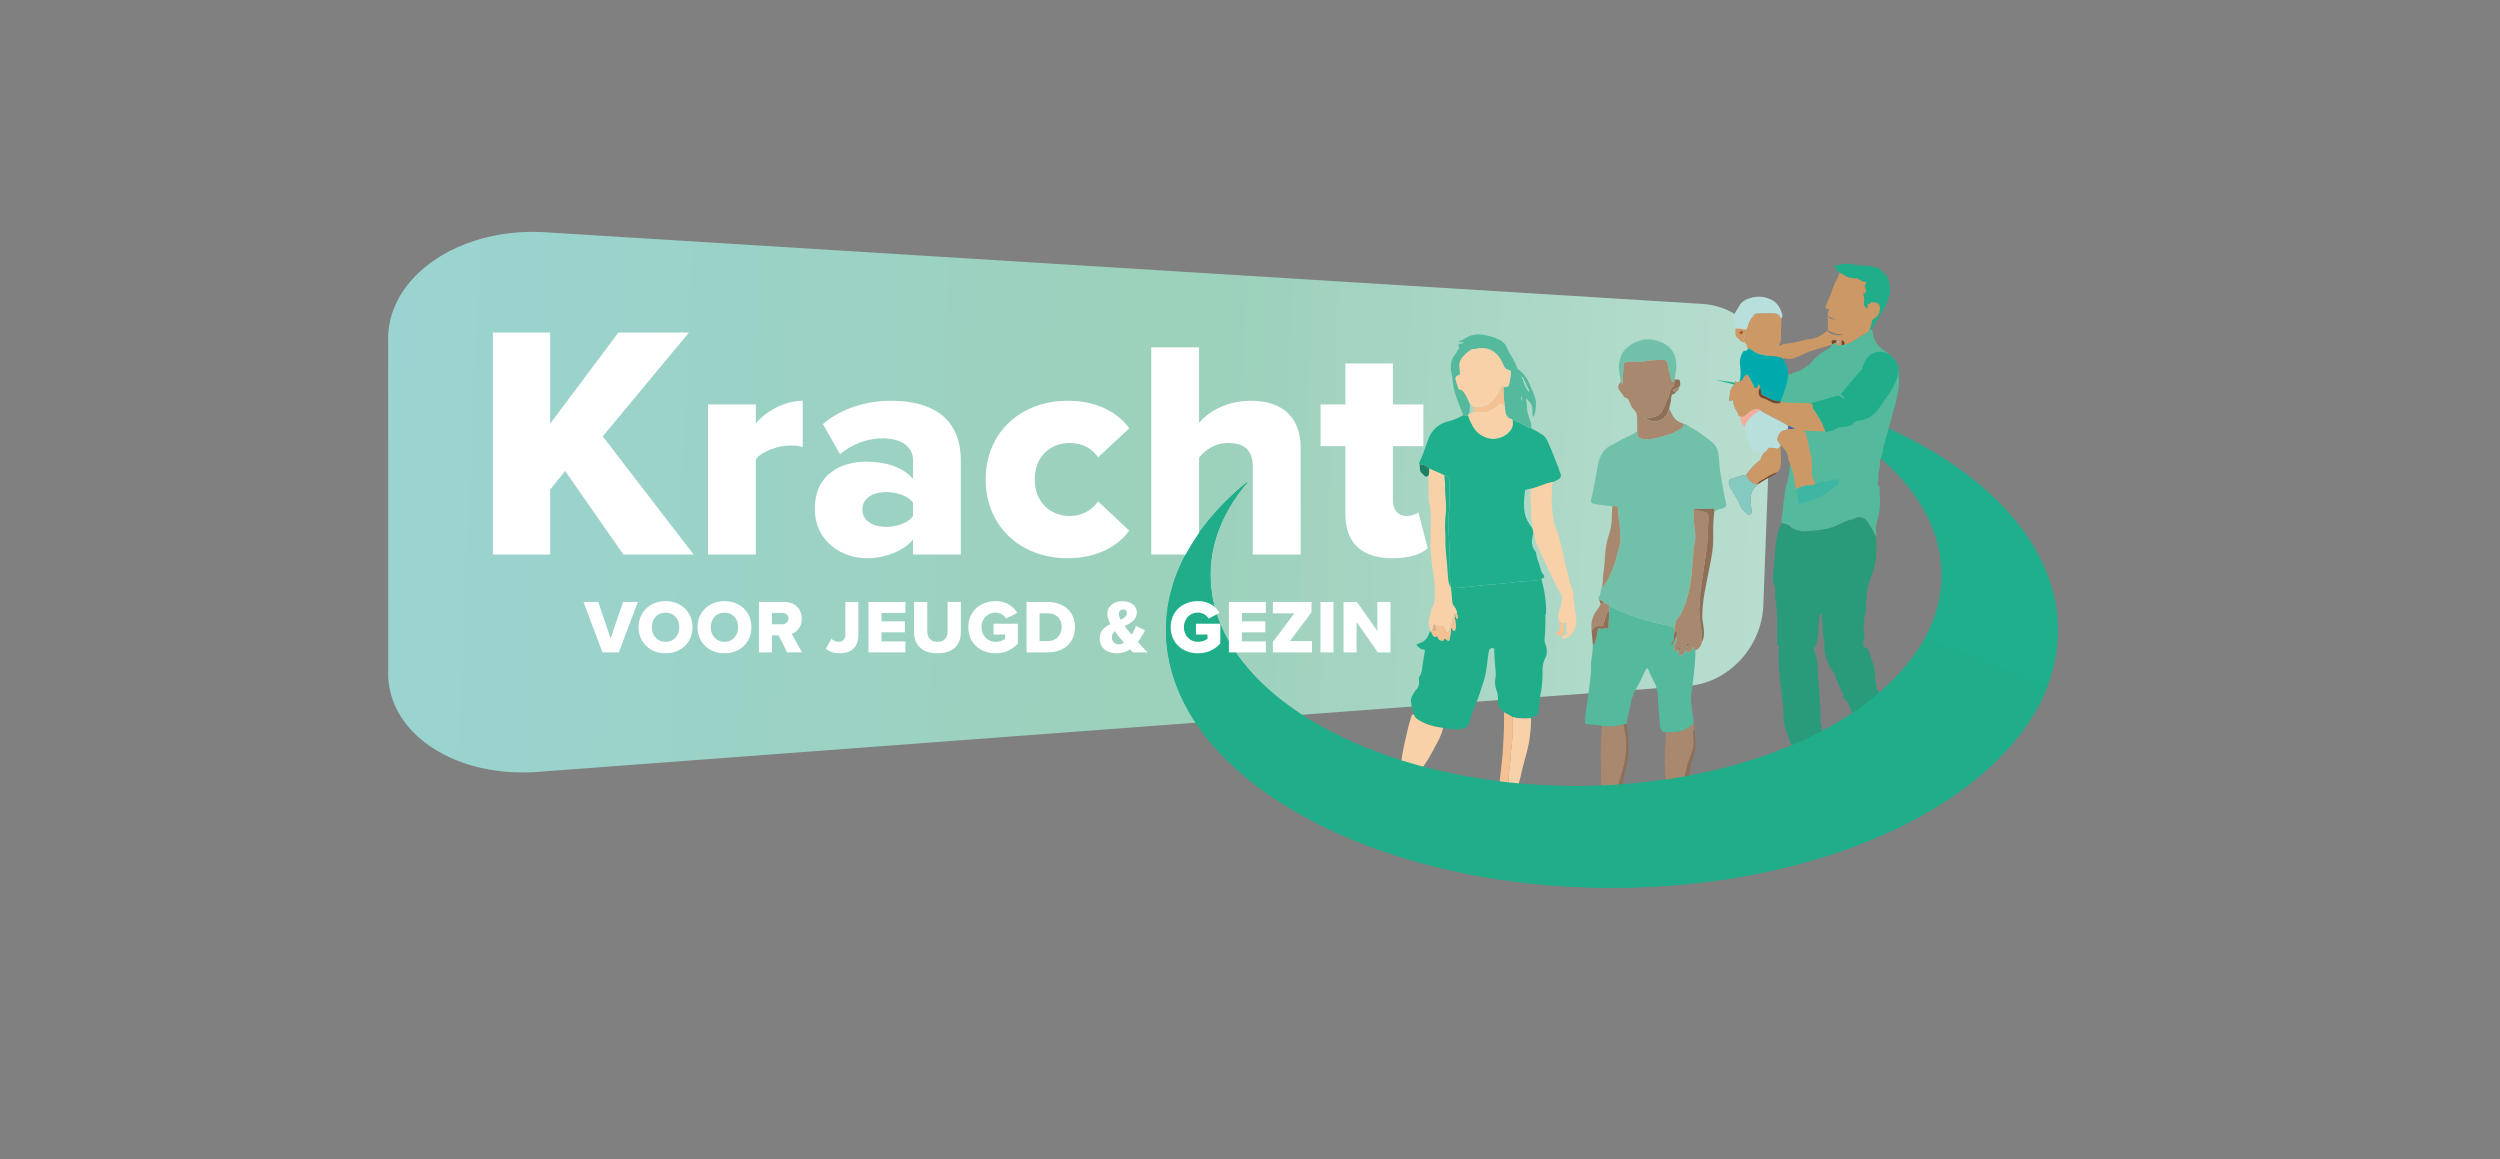 <?xml version="1.0" encoding="UTF-8"?> <svg xmlns="http://www.w3.org/2000/svg" viewBox="0 0 793.701 368.055"><rect x="0" y="0" width="793.701" height="368.055" fill="#808080" stroke="none"/><defs><linearGradient id="a" x1="0" x2="1" y1="0" y2="0" gradientTransform="scale(-329.697 329.697)rotate(2.141 -12.445 -33.903)" gradientUnits="userSpaceOnUse" spreadMethod="pad"><stop offset="0" style="stop-opacity:1;stop-color:#b8ddcf"></stop><stop offset=".4" style="stop-opacity:1;stop-color:#9cd1bc"></stop><stop offset=".464" style="stop-opacity:1;stop-color:#9cd1bc"></stop><stop offset=".998" style="stop-opacity:1;stop-color:#9ad3d1"></stop><stop offset="1" style="stop-opacity:1;stop-color:#9ad3d1"></stop></linearGradient><linearGradient id="c" x1="0" x2="1" y1="0" y2="0" gradientTransform="scale(-329.697 329.697)rotate(2.141 -13.465 -33.922)" gradientUnits="userSpaceOnUse" spreadMethod="pad"><stop offset="0" style="stop-opacity:1;stop-color:#86cac0"></stop><stop offset=".386" style="stop-opacity:1;stop-color:#73c4b6"></stop><stop offset=".466" style="stop-opacity:1;stop-color:#73c4b6"></stop><stop offset=".494" style="stop-opacity:1;stop-color:#73c4b6"></stop><stop offset=".998" style="stop-opacity:1;stop-color:#72c5c1"></stop><stop offset="1" style="stop-opacity:1;stop-color:#72c5c1"></stop></linearGradient><clipPath id="b"><path d="M0 276.041h595.276V0H0Z"></path></clipPath><clipPath id="d"><path d="M0 276.041h595.276V0H0Z"></path></clipPath></defs><path d="m92.442 196.071.015-79.535c-.524-13.989 13.806-24.399 32.018-24.399q1.775-.001 3.594.133l274.021 20.483c9.617.712 17.511 9.292 17.881 19.185l1.148 30.69c-.394-.224-.78-.46-1.167-.695-.562-.34-1.215-.575-1.466-1.272l-.046-.002c-.396-.536-.841-1.024-1.138-1.646-.412-.861-.415-1.734-.337-2.633.059-.688.163-1.373.234-2.062.031-.281-.053-.552-.31-.684a.7.7 0 0 0-.311-.078c-.217 0-.423.108-.594.265-.617.566-1.199 1.156-1.534 1.958-.544 1.302-1.302 2.489-2.057 3.676-.304.475-.477.992-.603 1.527-.153.643.133.964.762 1.148.934.271 1.834.654 2.808.78.182.023.363.058.543.088.865 1.248 1.821 2.416 3.072 3.302.343.242.568.508.539.942.194.534.519.966.988 1.29.252.175.504.638.682.892.021.03.09.047.191.054l.28 7.502c-.832.416-1.653.857-2.416 1.401-.026.139-.112.193-.251.217a3 3 0 0 1-.52.046c-.844 0-1.561-.372-2.198-.962-.417-.387-.813-.815-1.359-.815-.17 0-.355.041-.56.138a.74.74 0 0 0-.399.352c.02.213-.068.397-.163.577-.393.753-.865 1.481-.91 2.358-.017.333-.06.541-.247.541-.088 0-.21-.048-.376-.153l-.218-.078c-.129 0-.199.113-.167.342.158 1.141.039 2.364.973 3.274.461.229.394.663.367 1.192.223-.233.431-.366.626-.366.161 0 .314.09.463.287.66.03.794.64 1.095 1.039.268.355.455.538.632.538.179 0 .346-.188.577-.58.37-.627.673-1.296 1.028-1.932.139-.251.167-.701.482-.701l.014.001c.401.017.523.456.652.801l.104.06c.308-.184.169-.572.367-.802-.577-.628-.6-2.152.513-2.436.705-.179 1.356-.581 2.02-.908l.162 4.338c.37 9.892-6.887 18.38-16.455 18.972L129.886 220.79a48 48 0 0 1-2.992.092c-18.483 0-33.923-10.67-34.452-24.811" style="fill:url(#a);stroke:none" transform="matrix(1.333 0 0 -1.333 0 368.055)"></path><g clip-path="url(#b)" transform="matrix(1.333 0 0 -1.333 0 368.055)"><path d="M0 0c-4.556 26.752-38.24 47.792-81.134 53.68 28.78-6.865 50.225-22.439 53.485-41.579 4.707-27.639-30.284-52.247-78.155-54.964-47.87-2.717-90.493 17.485-95.199 45.123-1.649 9.681 1.574 18.99 8.515 27.117-14.217-11.611-21.544-26.117-18.946-41.379 5.742-33.709 57.727-58.349 116.113-55.035C-36.936-63.723 5.741-33.709 0 0" style="fill:#1faf8c;fill-opacity:1;fill-rule:nonzero;stroke:none" transform="translate(489.64 131.989)"></path><path d="M0 0c.028 1.547.043 2.079-.05 3.626.091 1.063-.013 2.122-.059 3.184-.087 2.018.063 4.03.194 6.043.04.621.019 1.246.159 1.857.799-.01 1.595-.061 2.396-.055.849.007 1.636.336 2.473.363.181-.052.348-.11.379-.34.146-1.065.365-2.126.433-3.196.186-2.958-.259-5.831-1.24-8.634-.435-1.242-.57-2.56-.733-3.865C2.629-1.017 1.323 0 0 0" style="fill:#a8886e;fill-opacity:1;fill-rule:nonzero;stroke:none" transform="translate(381.35 88.474)"></path><path d="m0 0 .18-1.5c-.23-.106-.214-.312-.22-.518-.016-.568.041-1.129.106-1.693.178-1.543-.362-2.953-.858-4.368-.229-.655-.529-1.299-.653-1.974-.228-1.234-.699-2.412-.763-3.687-.045-.886-.354-1.75-.368-2.65-1.323 0-2.667.598-3.99.598-.045 1.259-.045 1.923-.124 3.181-.062.98-.013 1.966-.189 2.938q.013.716.025 1.43c.033 2.025.457 4.038.187 6.072.31.014.619.045.929.04C-3.548-2.166-1.536-1.727 0 0" style="fill:#a8886e;fill-opacity:1;fill-rule:nonzero;stroke:none" transform="translate(403.319 103.847)"></path><path d="M0 0c-.273-.089-.248-.339-.281-.546q-.36-2.306-.712-4.612h-.883c.163 1.304.298 2.623.732 3.865C-.162 1.51.283 4.383.097 7.341c-.068 1.07-.287 2.131-.433 3.196-.031.23-.198.288-.379.34l.983.328c.026-.291.041-.583.08-.873.261-1.957.478-3.915.334-5.897C.573 2.936.415 1.45 0 0" style="fill:#906f58;fill-opacity:1;fill-rule:nonzero;stroke:none" transform="translate(387.178 92.615)"></path><path d="M0 0c.015.899.323 1.763.368 2.649.065 1.276.535 2.454.763 3.687.124.676.424 1.32.653 1.975.496 1.415 1.036 2.824.859 4.367-.066.565-.122 1.126-.107 1.694.006.205-.01.412.22.518.334-1.941.46-3.882.01-5.825a12 12 0 0 0-.581-1.826.86.86 0 0 1-.073-.424Q1.387 3.545.665.272C.646.186.662.091.662 0Z" style="fill:#906f58;fill-opacity:1;fill-rule:nonzero;stroke:none" transform="translate(400.743 87.457)"></path><path d="M0 0c.206.018.419.011.579-.125.802-.681 1.789-1.062 2.643-1.654 1.214-.842 2.444-1.667 3.564-2.637 1.001-.866 1.394-2.005 1.496-3.295.131-1.654.241-3.317.563-4.944.391-1.985.608-4.004 1.133-5.963.24-.895-.019-1.364-.942-1.537-.346-.065-.67-.183-1.006-.268-.46-.116-.757-.393-.85-.869 0 .257-.01.514.003.77.011.26-.089.348-.356.344-1.334-.022-2.668-.161-4.004-.004-.176.021-.381.04-.439-.212-.245-.472-.091-.961-.075-1.449.03-.988.119-1.97.208-2.955.087-.961.266-1.924.132-2.895-.097-.705-.246-1.405-.321-2.113-.22-2.054-.324-4.118-.536-6.175-.271-2.639-.814-5.203-1.806-7.661-.346-.86-.68-1.751-1.287-2.465-.434-.512-.725-1.045-.789-1.708-.023-.238-.076-.471-.236-.663-.653.182-1.299.385-1.957.541-2.13.508-4.286.906-6.362 1.639-2.442.863-4.924 1.621-7.136 3.024-.294.309-.717.387-1.069.592-.448.308-.864.668-1.375.878-.347.168-.154.441-.052.601.481.763.503 1.657.758 2.482.242-.034.344.133.481.293.988 1.165 1.493 2.589 2.064 3.962.562 1.35.919 2.778 1.289 4.196.265 1.013.566 2.024.553 3.071-.029 2.455-.497 4.876-.632 7.325-.006.118-.046.25-.174.233-.38-.049-.755.194-1.132.007-.896.173-1.816.138-2.711.329-.551.118-1.119.154-1.671.271-.633.135-.81.451-.645 1.085.709 2.72 1.099 5.5 1.619 8.256.421 2.229 1.55 4.056 3.792 4.955.533.214.98.57 1.483.831 1.361.706 2.805 1.259 4.071 2.145-.07-1.197.29-1.781 1.911-1.875 2.017-.117 3.865.675 5.772 1.143.831.203 1.505.735 2.257 1.101C-.632-1.12-.075-.738 0 0" style="fill:#71c1aa;fill-opacity:1;fill-rule:nonzero;stroke:none" transform="translate(401.07 175.145)"></path><path d="M0 0c2.212-1.403 4.694-2.161 7.137-3.023 2.075-.734 4.231-1.132 6.361-1.639.658-.157 1.305-.359 1.957-.541.235-.247.016-.555.108-.822-.272-1 .038-2.154-.812-3.007-.116-.117.002-.289.151-.351.243-.1.137.119.182.21.357.725.722 1.448 1.083 2.172-.194-.799-.11-1.645-.622-2.402-.185-.273-.09-.901.111-1.313.13-.265.412-.269.657-.065.085.071.071.261.254.22.088-.213-.05-.392-.079-.585-.045-.306.071-.53.339-.689.281-.166.441.01.61.187.213.225.459.426.581.725.104.255.158.368.419.069.402-.459.852-.357 1.135.195.123.242.217.5.386.898.049-.518.388-.643.607-.876-.152-.301-.03-.618-.049-.926l-.035-.016.03-.059c-.074-1.041-.113-2.086-.23-3.122-.219-1.957-.349-3.926-.707-5.867-.273-1.485.002-2.95.167-4.42.112-.991.38-1.967.289-2.977-1.536-1.727-3.548-2.166-5.738-2.131-.31.005-.619-.026-.929-.04-.765.109-1.145.536-1.241 1.32-.281 2.309-.404 4.629-.525 6.95-.071 1.348-.298 2.634-.96 3.836-.465.845-.861 1.73-1.27 2.606-.095.204-.029.535-.344.551-.263.015-.267-.31-.402-.47-.103-.124-.159-.288-.232-.436-.629-1.277-1.17-2.606-1.908-3.816-.822-1.348-1.22-2.803-1.511-4.316-.263-1.362-.713-2.686-.813-4.081l-.982-.328c-.837-.027-1.624-.356-2.474-.363-.801-.006-1.597.045-2.395.055-.665.31-1.39.21-2.086.302-.507.066-1.018.106-1.524.182-.349.052-.502.24-.493.639.026 1.197.254 2.367.42 3.544.378 2.663.773 5.323.992 8.005.098 1.186-.064 2.388.181 3.567.21 1.009.244 2.032.283 3.055.327.152.434.446.559.763.371.943.437 1.954.684 2.923.071.275.166.312.408.246.277-.075.584-.223.843-.045.296.202.57.175.871.079.157-.05.331-.128.345.156l.198 3.876C.153-.931-.015-.465 0 0" style="fill:#55b99d;fill-opacity:1;fill-rule:nonzero;stroke:none" transform="translate(383.289 131.87)"></path><path d="m0 0 .127-.063C.222.195.211.536.625.5.756.489.69.667.664.77c-.037.144-.066.293-.237.334-.1.024-.182-.016-.207-.123Q.109.491 0 0m-1.807-.191-.037-.023.006-.078.115-.119.112.219c.487.539.601 1.203.632 1.898-.175-.663-.464-1.272-.811-1.856l.009-.027zM2.21-.612c-.22.233-.559.358-.607.876-.169-.398-.263-.656-.386-.898C.934-1.186.483-1.289.081-.829c-.261.299-.314.186-.419-.069-.122-.299-.367-.5-.581-.725-.169-.177-.328-.353-.609-.187-.269.159-.384.383-.339.688.028.194.167.373.079.586-.184.041-.169-.149-.254-.22-.245-.204-.527-.2-.657.065-.201.412-.296 1.04-.112 1.313.512.757.428 1.603.623 2.401.153.638.018.855-.605.977-.092.267.128.575-.107.822.16.191.212.424.236.662.063.663.354 1.197.789 1.708.606.715.94 1.605 1.287 2.465.991 2.459 1.534 5.023 1.806 7.661.212 2.057.316 4.121.536 6.175.075.708.224 1.408.321 2.113.134.972-.046 1.935-.133 2.895-.088.985-.177 1.967-.208 2.956-.015.487-.17.977.076 1.449.998-.298 2.045-.394 3.028-.759.157-.059.315-.058.328-.287.024-.455.115-.911.098-1.364-.03-.767-.13-1.53-.102-2.301a9 9 0 0 0-.014-1.1c-.126-1.636-.271-3.267-.515-4.892-.217-1.441-.407-2.887-.632-4.327-.267-1.709-.575-3.411-.73-5.139-.067-.751-.005-1.508-.114-2.245-.182-1.249-.116-2.491.054-3.719.241-1.731.509-3.457.526-5.21l.003.004c-.1-.045-.057-.083.006-.12C3.646.64 2.813-.477 2.21-.612" style="fill:#a8886e;fill-opacity:1;fill-rule:nonzero;stroke:none" transform="translate(401.644 121.846)"></path><path d="M0 0c-.148-.041-.035-.387-.311-.274-.17.07-.391.052-.426.34-.142 1.184-.654 2.285-.791 3.472a3.6 3.6 0 0 1-.171.688c-.157.474-.465.668-.994.662-1.541-.019-3.07-.125-4.587-.399a3.8 3.8 0 0 0-.766-.043 31 31 0 0 1-3.296-.101c-.386-.031-.686-.142-.694-.591-.023-1.39-.316-2.766-.231-4.163.011-.18.092-.437-.245-.437-.632 2.207-1.021 4.442-.159 6.661.527 1.354 1.636 2.279 2.869 2.979 2.307 1.31 4.732 1.223 7.047.131C-.915 8.056.27 6.542.419 4.394c.032-.455.076-.909.114-1.363L.074.214Z" style="fill:#71c1aa;fill-opacity:1;fill-rule:nonzero;stroke:none" transform="translate(398.756 185.517)"></path><path d="M0 0c.377.187.752-.056 1.132-.006.129.016.169-.116.175-.234.134-2.448.602-4.87.631-7.325.013-1.046-.288-2.058-.552-3.071-.37-1.418-.728-2.846-1.289-4.196-.572-1.373-1.076-2.797-2.065-3.961-.136-.161-.239-.328-.48-.294a6.8 6.8 0 0 1 .216 1.623c.024 1.555.376 3.083.435 4.633.081 2.137.386 4.257 1.059 6.261C-.01-4.401-.146-2.199 0 0" style="fill:#a8886e;fill-opacity:1;fill-rule:nonzero;stroke:none" transform="translate(384 155.51)"></path><path d="M0 0c-.018 1.753-.285 3.479-.526 5.21-.17 1.228-.237 2.47-.054 3.719.108.738.047 1.494.114 2.245.154 1.728.463 3.43.73 5.139.224 1.44.415 2.886.632 4.327.244 1.625.389 3.256.515 4.892.028.365.027.734.014 1.1-.029.771.072 1.535.101 2.301.018.453-.073.909-.097 1.364-.013.229-.171.228-.328.287-.983.365-2.031.461-3.029.759.059.252.264.232.44.211 1.336-.157 2.67-.018 4.004.004.266.004.367-.083.355-.344-.013-.256-.003-.512-.003-.769-.255-2.007-.245-4.024-.217-6.04.029-2.007-.307-3.964-.705-5.917-.338-1.665-.648-3.335-.983-5.001C.445 10.909.029 8.316.052 5.679c.007-.743.222-1.482.301-2.227C.462 2.397.571 1.336.21.299.167.175.139.052 0 0" style="fill:#906f58;fill-opacity:1;fill-rule:nonzero;stroke:none" transform="translate(405.381 123.409)"></path><path d="M0 0c-.015-.465.153-.931-.013-1.395-.416.016-.486-.34-.604-.602-.358-.795-.541-1.648-.754-2.487-.107-.419-.297-.496-.656-.399-.302.082-.564.055-.881-.066-.383-.146-.793-.141-.919-.652-.034-.139-.259-.088-.401-.106-.179 1.786.262 3.381 1.402 4.79.314.387.52.862.776 1.297.204.194.387.46.705.139.08-.081.207-.04.277.073C-.717.387-.294.31 0 0" style="fill:#a8886e;fill-opacity:1;fill-rule:nonzero;stroke:none" transform="translate(383.289 131.87)"></path><path d="m0 0 .074.214L1.189.176c.217-.57.44-1.14.013-1.715-.408-.136-.726-.444-1.161-.553-.341-.086-.33-.352-.071-.571.106-.089.245-.142.368-.212-.095-.109-.179-.3-.287-.315-.721-.099-.763-.666-.795-1.181-.054-.876-.387-1.697-.443-2.568-.159-.075-.161-.244-.2-.375-.425-1.415-1.423-2.166-2.828-2.407-.796-.137-1.545.082-2.246.467a5.6 5.6 0 0 0-.734.467c.483-.063.96-.037 1.435-.037 1.437-.002 2.623.761 3.157 2.091.536 1.334 1.244 2.596 1.568 4.023.095.414.261.92.756 1.195.266.149.235.552.27.856C.018-.442-.001-.22 0 0" style="fill:#906f58;fill-opacity:1;fill-rule:nonzero;stroke:none" transform="translate(398.756 185.517)"></path><path d="M0 0c.142.018.366-.033.4.106.126.511.537.506.919.652.318.121.579.148.881.066.36-.097.55-.02.656.399.213.839.397 1.693.754 2.487.119.262.189.618.605.602Q4.114 2.375 4.017.437C4.003.152 3.828.23 3.672.28c-.302.096-.575.123-.871-.079-.259-.178-.567-.03-.843.045C1.716.312 1.62.275 1.55 0c-.247-.969-.314-1.98-.685-2.923C.74-3.24.634-3.534.307-3.686z" style="fill:#906f58;fill-opacity:1;fill-rule:nonzero;stroke:none" transform="translate(379.061 126.163)"></path><path d="M0 0c-.123.07-.262.122-.368.212-.259.218-.27.484.071.57.435.109.753.418 1.161.554C.838.721.482.32 0 0" style="fill:#a8886e;fill-opacity:1;fill-rule:nonzero;stroke:none" transform="translate(399.094 182.642)"></path><path d="M0 0c-.069-.114-.196-.154-.276-.073-.319.321-.501.054-.705-.139l-.394 1.09C-.864.668-.448.309 0 0" style="fill:#906f58;fill-opacity:1;fill-rule:nonzero;stroke:none" transform="translate(382.22 132.463)"></path><path d="m0 0-.029.059.034.016Z" style="fill:#f9d1a9;fill-opacity:1;fill-rule:nonzero;stroke:none" transform="translate(403.8 120.232)"></path><path d="M0 0c-.063.037-.106.076-.006.121Z" style="fill:#f6c192;fill-opacity:1;fill-rule:nonzero;stroke:none" transform="translate(405.39 123.292)"></path><path d="M0 0c.623-.121.758-.339.604-.976C.243-1.7-.121-2.422-.479-3.148c-.044-.091.061-.31-.181-.21-.15.062-.268.234-.152.352C.038-2.154-.271-1 0 0" style="fill:#906f58;fill-opacity:1;fill-rule:nonzero;stroke:none" transform="translate(398.851 125.845)"></path><path d="M0 0c-.196.264.218.371.504.254C1.479.51 1.51.59 2.599.601c.163-.336.313-.32-.085-.288-.209.017-.441.063-.645-.059-.359-.198.064-.482-.077-.704-.366-.162-.74-.237-1.13-.08C.472-.316.512.187 0 0" style="fill:#f6c192;fill-opacity:1;fill-rule:nonzero;stroke:none" transform="translate(393.384 185.527)"></path><path d="M0 0c-.174.057-.375.123-.279.354.062.151.254.084.386.079C.385.422.197.236.209.125Z" style="fill:#edeceb;fill-opacity:1;fill-rule:nonzero;stroke:none" transform="translate(389.942 184.51)"></path><path d="M0 0c-.719.226-1.272.628-1.778 1.216-.522.605-.641 1.405-1.168 1.977-.158-.075-.16-.244-.2-.375C-3.57 1.402-4.568.652-5.974.411-6.77.274-7.519.493-8.22.878a5.6 5.6 0 0 0-.734.467c.483-.063.96-.037 1.435-.037 1.437-.002 2.624.761 3.158 2.09.535 1.335 1.243 2.597 1.567 4.024.095.414.261.92.756 1.195.267.149.235.552.27.856.027.216.008.439.009.659-.148-.041-.035-.387-.31-.274-.171.07-.392.052-.427.34-.142 1.184-.653 2.285-.791 3.472a3.5 3.5 0 0 1-.171.688c-.157.474-.465.668-.994.662-1.541-.019-3.069-.125-4.587-.399a3.8 3.8 0 0 0-.766-.043 31 31 0 0 1-3.295-.101c-.386-.031-.687-.142-.695-.591-.022-1.39-.315-2.766-.23-4.163.01-.18.091-.436-.246-.437 0 0-.048.34-.173.632-.204-.279-.163-.373-.359-.56-.365-.348-.401-1.163-.06-1.504.166-.167.5-.786.671-.94.528-.477.228-.795 1.028-.961.264-.055.427-.317.56-.575.368-.713.561-1.54 1.146-2.113.512-.503.822-1.025.838-1.762.025-1.168.069-2.336.043-3.504-.07-1.198.29-1.782 1.911-1.876 2.017-.117 3.864.675 5.771 1.143.832.204 1.505.735 2.257 1.101C-.077-1.36.479-.978.555-.24.37-.159.191-.06 0 0" style="fill:#a8886e;fill-opacity:1;fill-rule:nonzero;stroke:none" transform="translate(400.515 175.385)"></path><path d="M0 0c.347.583.636 1.193.812 1.856C.78 1.161.666.497.179-.042Z" style="fill:#906f58;fill-opacity:1;fill-rule:nonzero;stroke:none" transform="translate(399.854 121.696)"></path><path d="M0 0q.108.491.22.981c.025.107.107.147.207.123.171-.041.2-.19.237-.334C.69.667.756.489.625.5.211.536.222.195.127-.063Z" style="fill:#906f58;fill-opacity:1;fill-rule:nonzero;stroke:none" transform="translate(401.644 121.846)"></path><path d="m0 0 .179-.042-.112-.219-.115.119.031.1.026.015z" style="fill:#261b1c;fill-opacity:1;fill-rule:nonzero;stroke:none" transform="translate(399.854 121.696)"></path><path d="m0 0-.031-.1-.006.077z" style="fill:#f6c192;fill-opacity:1;fill-rule:nonzero;stroke:none" transform="translate(399.837 121.654)"></path><path d="m0 0 .172 1.777c.209.065.265 1.097.284 1.259.184 1.672.353 3.346.559 5.015.371 3 .509 6.016.612 9.034.044 1.301.026 2.604.037 3.907l1.985-1.101.127-.137-.01.017c-.161-1.112-.12-2.232-.129-3.35-.007-.726.003-1.454-.054-2.176-.105-1.346-.311-2.686-.367-4.033-.054-1.264-.331-2.495-.384-3.761-.078-1.895-.46-3.773-.406-5.681-.108-.003-.215-.016-.32-.006C1.314.838.595.727.11 0Z" style="fill:#f6c192;fill-opacity:1;fill-rule:nonzero;stroke:none" transform="translate(356.565 85.54)"></path><path d="M0 0c-.063.482.021.949.15 1.411a.48.48 0 0 1 .415.215c.478.72 1.163.998 2.004.951l.202.059C3.854 2.624 4.9 2.517 5.636 1.57l.103-.027c.427-.406.62-.973.973-1.431L6.728 0Z" style="fill:#20ae8a;fill-opacity:1;fill-rule:nonzero;stroke:none" transform="translate(329.544 85.54)"></path><path d="M0 0c.484.727 1.204.838 1.996.764.105-.01.212.003.319.006.547.078 1.086-.024 1.626-.079.192-.019.411-.053.462-.308-.047-.154.095-.25.118-.383Z" style="fill:#20ae8a;fill-opacity:1;fill-rule:nonzero;stroke:none" transform="translate(356.675 85.54)"></path><path d="M0 0c.898-.487 1.804-.958 2.657-1.527a3.07 3.07 0 0 0 1.097-1.242c1.074-2.146 1.828-4.422 2.753-6.628.134-.318.191-.669.327-.987.462-1.077.326-1.468-.736-1.998-.278-.139-.562-.267-.843-.4-.53-.124-1.073-.208-1.588-.379-1.241-.412-2.434-.969-3.718-1.256-.455.097-.834-.212-1.268-.235-.134-.008-.135-.149-.148-.26-.216-1.854-.425-3.707.01-5.56.311-1.327 1.079-2.412 1.845-3.5.08-.22.128-.445.115-.681-.049-.381-.099-.76-.172-1.138-.246-1.262-.215-2.481.686-3.531.099-.117.146-.301.169-.46a8.2 8.2 0 0 1 .541-2.007c.411-.992.468-2.121 1.143-3.01.283-.373.44-.692-.142-.924-.136-.054-.253-.153-.261-.325-2.098-.346-4.229-.338-6.336-.595a108 108 0 0 0-5.677-.563c-3.194-.22-6.356-.791-9.564-.875l-.098.28c-.055 1.172-.158 2.343-.153 3.514.011 3.193-.07 6.384-.288 9.567-.093 1.357-.067 2.712.001 4.057.043.862.208 1.727.205 2.602q-.01 3.028-.011 6.056c0 .185-.032.338-.216.398-.349.113-.631.382-1.008.427l-3.628 1.602c-.608.658-1.408.898-2.253 1.042-.196.175-.117.373-.026.552.898 1.763 1.441 3.664 2.147 5.503.859 2.241 2.52 3.589 4.836 4.18a12.9 12.9 0 0 1 3.426 1.421c.394-.004.78-.188 1.18-.05.204-.763.561-1.459.9-2.169.678-1.423 1.733-2.403 3.175-3.004 2.245-.935 5.019-.044 6.265 2.034.1.168.154.372.198.566.116.506.103 1.016.008 1.524.897-.305 1.736-.735 2.574-1.171C-1.266.533-.688.142 0 0" style="fill:#1faf8c;fill-opacity:1;fill-rule:nonzero;stroke:none" transform="translate(364.672 174.101)"></path><path d="M0 0c-.182-.255-.127-.486-.129-.69-.013-1.781-.021-3.561-.202-5.335-.081-.8.375-1.475.471-2.238.095-.77.097-1.516-.256-2.2-.52-1.006-.713-2.05-.709-3.179.005-1.775-.088-3.567-.435-5.3-.308-1.538-.307-3.091-.53-4.627-.045-.307-.124-.486-.433-.607-.472-.185-.918-.439-1.375-.665a13.4 13.4 0 0 0-4.279.225l.011-.017-.127.137-1.986 1.101c-.152.131-.298.27-.459.391-.669.502-1.065 1.123-1.019 2.005.045.878.048 1.77-.27 2.605-.347.912-.491 1.831-.351 2.8.073.506.159 1.027.113 1.53a98 98 0 0 0-.366 5.534c-.011.312-.126.369-.448.353-.641-.032-.778-.468-.866-.943-.11-.592-.175-1.193-.254-1.791-.213-1.594-.345-3.21-.823-4.751-.68-2.196-1.382-4.389-2.263-6.518-.468-1.13-.971-2.25-1.2-3.465-.211-1.132-.922-1.654-2.044-1.799-1.461-.189-2.882.008-4.307.261-2.072.287-4.072.768-5.861 1.938-.46.301-.875.565-.981 1.137-.301.995-.6 1.988-.763 3.019-.081.513-.013 1.017.229 1.439.319.557.579 1.139 1.061 1.632.547.56.714 1.397.595 2.205-.045.311-.066.6.106.839.66.916.635 2.002.802 3.042.159.989.3 1.982.492 2.965.058.3-.009.429-.285.446-.656.039-1.097.417-1.525.868-.271.286-.146.354.122.486.472.235 1.003.327 1.437.661.81.626 1.218 1.484 1.484 2.435.264-.213.43-.495.561-.799.273-.638.541-.742 1.166-.443l.064-.063c.07-.581.453-.944 1.054-1.02.234-.03.393.025.455.272.055.227.131.329.36.116.118-.11.305-.118.436-.275.223-.267.444-.203.53.149.065.27.102.547.168.818.154.634.162 1.29.226 1.946.252-.065.241-.274.348-.39.121-.131.223-.346.423-.297.18.044.252.238.288.432.077.419.056.836.041 1.258-.021.597-.257 1.17-.184 1.775.275-.005.219-.261.305-.408.055-.095.089-.23.22-.198.124.031.1.169.12.276.071.395-.13.735-.202 1.099.015.575-.274 1.034-.57 1.488-.19.288-.454.548-.492.902-.127 1.175-.228 2.351-.34 3.528 3.209.084 6.371.655 9.565.875 1.898.131 3.79.332 5.677.562 2.107.258 4.238.249 6.336.595C-1.068 8.127.194 4.103 0 0" style="fill:#20ae8a;fill-opacity:1;fill-rule:nonzero;stroke:none" transform="translate(368.207 129.926)"></path><path d="M0 0c-.305 1.06-.031 2.059.295 3.061.343 1.054.597 2.123.207 3.228-.062.19-.149.359-.356.429L.14 6.692c.045.138-.023.253-.084.364-.597 1.068-1.082 2.191-1.622 3.285-.959 1.946-1.846 3.924-2.792 5.874-.704 1.45-1.338 2.923-1.527 4.546-.02.178-.007.377-.23.454.012.236-.035.462-.116.682-.107.852-.259 1.7-.311 2.554-.129 2.141-.275 4.283-.23 6.431.003.192-.085.409.103.57 1.284.286 2.477.843 3.718 1.256.514.171 1.057.255 1.588.378-.426-.667-.269-1.44-.311-2.151a29 29 0 0 1 .495-7.385c.198-.996.685-1.893.97-2.859.642-2.175 1.145-4.384 1.61-6.604.317-1.504.778-2.976 1.116-4.476.178-.793.386-1.563.755-2.288.125-.247.217-.516.203-.794-.091-1.814.4-3.563.597-5.344.149-1.341.095-2.628-.638-3.766-.488-.756-1.107-1.466-2.098-1.616-.161-.025-.374-.087-.492.127-.198.525.252.599.548.748.201.1.498.182.435.41-.207.76.051 1.523-.084 2.278-.059.334-.194.347-.432.182C.81-.594.371-.56.099-.035Z" style="fill:#f9d1a9;fill-opacity:1;fill-rule:nonzero;stroke:none" transform="translate(371.29 128.233)"></path><path d="M0 0c.111-1.176.213-2.353.34-3.527.038-.354.302-.615.491-.903.297-.453.586-.913.57-1.487-.282.009-.547-.013-.645-.347l.001-.19C.407-7.591.068-8.73-.294-9.863c-.186-.583-.511-.732-.916-.47-.017.182.023.377-.132.524.034.449-.351.661-.582.934-.162.192-.374-.099-.558-.189-.135-.066-.246.033-.366.056-.301.058-.598.148-.911.112-.051.09-.046.233-.172.253-.144.023-.149-.121-.191-.211-.171-.363-.149-.769-.246-1.148-.198-.051-.396-.172-.598-.01.018.304-.111.566-.221.838-.325.808.051 1.583.147 2.368.105.858.369 1.691.725 2.468.618 1.346.587 2.756.511 4.161a41 41 0 0 1-.5 4.464c-.418 2.535-.568 5.097-.543 7.66.013 1.245.002 2.496.085 3.739.108 1.609-.18 3.174-.39 4.751-.07.525-.134 1.054-.155 1.583-.049 1.281.07 2.567-.104 3.849-.041.3.041.617.066.927.218.555.156 1.133.15 1.707l3.628-1.603c.065-.872.21-1.754.188-2.615-.055-2.122.401-4.214.183-6.355-.158-1.537-.29-3.111-.136-4.663.117-1.184-.051-2.363.08-3.544.081-.724.063-1.47.154-2.186.206-1.614.269-3.236.418-4.852.077-.824.152-1.661.582-2.405z" style="fill:#f9d1a9;fill-opacity:1;fill-rule:nonzero;stroke:none" transform="translate(345.562 136.021)"></path><path d="M0 0c.002.376.099.785-.312 1.134A3.2 3.2 0 0 1 0 0m-.225 5.745a4 4 0 0 0 .539-1.15 6.7 6.7 0 0 1 .955-2.005c.085-.127.113-.394.301-.309s.089.301.006.473C1.136 3.67.704 4.59.27 5.509c-.091.193-.195.363-.495.236m-12.634-9.157c-.4-.139-.787.045-1.18.049-.825 2.128-1.732 4.233-2.242 6.462-.267 1.167-.316 2.382-.557 3.563-.095.464-.119.937-.141 1.412-.06 1.238.39 2.283 1.138 3.229.317.4.45.922.86 1.26l-.04.226c-.313.375-.143.805.343.88.126.019.258.016.379.049.123.033.237.098.397.168-.42.201-.842.12-1.242.173l.039.16c.841.231 1.521.786 2.298 1.146 1.19.551 2.434.626 3.707.395 1.246-.226 2.455-.558 3.597-1.131.768-.384 1.421-.901 1.74-1.678.514-1.248 1.305-2.333 1.907-3.525.213-.423.443-.841.566-1.309.058-.221.153-.459.364-.601 1.462-.983 2.327-2.483 2.928-4.018.565-1.447 1.425-2.879 1.263-4.553-.08-.818-.099-1.648-.439-2.419-.047-.107-.04-.261-.258-.289-.045.43-.152.862-.122 1.283.074 1.02-.177 1.897-.989 2.55-.181.144-.247.556-.434.45-.213-.122-.06-.476 0-.725.191-.785-.016-1.607.245-2.389.223-.672.335-1.389.623-2.03a3.16 3.16 0 0 0 .246-1.858c-.689.142-1.266.532-1.876.85-.838.435-1.677.866-2.574 1.171-.108.144-.281.17-.432.213-.603.168-.919.611-1.124 1.154-.245.653-.162 1.36-.308 2.031-.016.234-.019.471-.053.703a19.5 19.5 0 0 0-.192 3.697c.926 0 1.205.154 1.331.796.144.735.293 1.472.369 2.215.043.42.077.979-.5 1.073-.784.129-1.046.666-1.315 1.296-.497 1.164-1.145 2.221-2.21 2.991-1.233.89-2.58 1.074-4.014.762-.528-.115-1.118.03-1.587-.342-.341-.271-.691-.536-1.012-.831-.903-.832-1.722-1.711-1.567-3.088.054-.471.045-.952.119-1.42.055-.341.009-.534-.357-.645-.455-.139-.799-.458-.682-.969.159-.686.402-1.353.625-2.023a.66.66 0 0 1 .605-.48c.225-.021.382-.174.537-.348.771-.864 1.16-1.932 1.613-2.966.054-.771-.013-1.534-.137-2.295-.141-.128-.19-.306-.255-.475" style="fill:#55b99d;fill-opacity:1;fill-rule:nonzero;stroke:none" transform="translate(362.536 180.584)"></path><path d="M0 0c.105-.572.521-.836.98-1.137 1.79-1.17 3.79-1.652 5.861-1.938-.012-.091-.017-.183-.038-.272-.489-1.98-1.593-3.69-2.512-5.466-.887-1.715-2.069-3.271-3.055-4.942-.918-1.558-1.447-3.231-1.798-4.981l-.984.001-.103.027c-.736.946-1.783 1.053-2.865 1.065.54 2.086 1.133 4.162 1.389 6.307.326 2.728.997 5.384 1.597 8.055.227 1.013.588 1.996.863 2.999C-.552.132-.38.279 0 0" style="fill:#f9d1a9;fill-opacity:1;fill-rule:nonzero;stroke:none" transform="translate(336.83 105.818)"></path><path d="M0 0a13.4 13.4 0 0 1 4.279-.225c.087-1.479-.074-2.941-.249-4.41-.366-3.087-1.453-6-2.082-9.02-.249-1.194-.715-2.347-.714-3.59-.106-.726-.16-1.465-.486-2.142-.052.255-.27.288-.462.307-.54.055-1.079.158-1.626.079-.054 1.908.328 3.786.406 5.681.053 1.266.33 2.498.384 3.761.057 1.348.262 2.688.367 4.034.057.722.047 1.45.054 2.175C-.119-2.232-.16-1.112 0 0" style="fill:#f9d1a9;fill-opacity:1;fill-rule:nonzero;stroke:none" transform="translate(360.33 105.31)"></path><path d="m0 0-.113.081-.105-.11.111-.06zm-4.549 1.867c.202-.162.4-.041.598.01.219-.342.55-.202.78-.096.275.127.028.386-.014.574-.045.209-.174.4-.157.628.313.036.61-.054.911-.112.12-.023.231-.122.366-.056.184.09.396.381.558.189.231-.273.616-.485.582-.934V.703c.167.276.01.584.132.843.405-.262.73-.113.916.47.362 1.132.701 2.272 1.051 3.409.091-.063.029-.259.212-.24l-.011.007c-.072-.605.163-1.177.185-1.775.014-.422.036-.839-.041-1.258-.037-.194-.109-.388-.289-.432-.2-.049-.301.166-.422.297-.108.117-.096.325-.348.391C.396 1.758.388 1.103.233.468.168.197.131-.08.065-.35c-.086-.352-.306-.416-.53-.149-.131.157-.317.165-.435.275-.23.213-.305.111-.361-.116-.061-.246-.22-.302-.455-.272-.6.076-.983.439-1.054 1.02l.002.116-.065-.053C-3.458.172-3.727.276-4 .914c-.131.304-.297.586-.561.799Z" style="fill:#f6c192;fill-opacity:1;fill-rule:nonzero;stroke:none" transform="translate(345.145 124.142)"></path><path d="M0 0c.006-.574.068-1.152-.149-1.707-.28-.053-.549-.409-.837-.104-.459.487-1.149.813-1.194 1.61q-.036.622-.073 1.243C-1.408.897-.608.658 0 0" style="fill:#1b8064;fill-opacity:1;fill-rule:nonzero;stroke:none" transform="translate(340.367 164.524)"></path><path d="m0 0 .099-.035C.371-.56.81-.594 1.311-.452c-.189-1.092.247-2.34-.802-3.217-.264.026-.534.036-.717.273-.121.272-.354.391-.625.456v-.011c-.023.179.115.194.233.244.788.334 1.095 1.004.864 1.816C.179-.593.002-.322 0 0" style="fill:#f6c192;fill-opacity:1;fill-rule:nonzero;stroke:none" transform="translate(371.29 128.233)"></path><path d="m0 0 .094-.102c-.119-.436.135-.902-.106-1.329C-.364-.973-.558-.406-.984 0z" style="fill:#f6c192;fill-opacity:1;fill-rule:nonzero;stroke:none" transform="translate(336.268 87.082)"></path><path d="m0 0 .127-.137Z" style="fill:#f9d1a9;fill-opacity:1;fill-rule:nonzero;stroke:none" transform="translate(360.214 105.43)"></path><path d="M0 0c.146-.671.062-1.377.308-2.03.205-.543.521-.986 1.124-1.155.151-.042.324-.069.431-.212.095-.509.109-1.019-.008-1.525-.043-.194-.097-.398-.198-.566C.411-7.566-2.362-8.457-4.607-7.522c-1.443.601-2.497 1.581-3.175 3.004-.339.71-.697 1.406-.901 2.169.066.17.115.348.256.476.413-.053.736.19 1.089.334.387-.089.755.158 1.135.08 1.94-.398 3.4.523 4.738 1.74.411.374.843.386 1.167-.083C-.22.085-.148-.007 0 0" style="fill:#f9d1a9;fill-opacity:1;fill-rule:nonzero;stroke:none" transform="translate(358.359 179.52)"></path><path d="M0 0c-.431.744-.505 1.581-.582 2.405C-.731 4.021-.794 5.643-1 7.257c-.092.716-.073 1.462-.154 2.186-.131 1.181.037 2.36-.08 3.544-.155 1.552-.022 3.126.135 4.663.219 2.141-.237 4.233-.182 6.355.021.862-.123 1.743-.189 2.616.377-.045.659-.314 1.008-.428.184-.059.216-.213.216-.398q0-3.027.011-6.055c.003-.875-.162-1.74-.205-2.602-.068-1.345-.094-2.7-.001-4.057.218-3.184.299-6.374.288-9.567C-.158 2.343-.055 1.171 0 0" style="fill:#20ae8a;fill-opacity:1;fill-rule:nonzero;stroke:none" transform="translate(345.464 136.3)"></path><path d="M0 0c.098.334.363.355.646.346.072-.365.273-.704.202-1.099-.021-.107.004-.246-.12-.276-.131-.033-.166.103-.22.198-.086.147-.03.403-.306.408l.011-.008c.156.122.107.286.049.419C.208.109.092.069 0 0" style="fill:#f6c192;fill-opacity:1;fill-rule:nonzero;stroke:none" transform="translate(346.318 129.757)"></path><path d="M0 0c-.018-.228.111-.418.157-.628.042-.188.288-.447.014-.574-.231-.106-.562-.246-.78.097.097.378.075.784.246 1.147.042.09.047.234.191.211C-.046.233-.051.09 0 0" style="fill:#d9af8d;fill-opacity:1;fill-rule:nonzero;stroke:none" transform="translate(341.803 127.125)"></path><path d="M0 0c-.122-.259.035-.567-.132-.843V.523C.022.376-.017.181 0 0" style="fill:#d9af8d;fill-opacity:1;fill-rule:nonzero;stroke:none" transform="translate(344.352 125.688)"></path><path d="M0 0c.092.069.208.109.262-.012C.32-.145.369-.309.213-.431.03-.449.092-.253.001-.19Z" style="fill:#d9af8d;fill-opacity:1;fill-rule:nonzero;stroke:none" transform="translate(346.318 129.757)"></path><path d="M0 0c-.453 1.034-.842 2.102-1.613 2.966-.156.174-.312.327-.537.348a.66.66 0 0 0-.605.48c-.224.67-.466 1.337-.625 2.023-.117.511.227.83.682.969.366.111.412.304.357.645-.074.468-.065.949-.119 1.421-.155 1.376.664 2.255 1.566 3.087.322.295.671.56 1.013.832.469.372 1.059.227 1.587.341 1.434.312 2.78.128 4.014-.762 1.065-.77 1.713-1.827 2.21-2.991.269-.63.531-1.167 1.315-1.296.577-.094.543-.653.5-1.073-.076-.743-.225-1.48-.369-2.215-.126-.642-.405-.796-1.331-.796-.016.121.027.277-.146.314-.151.034-.24-.064-.281-.198-.321-1.04-.936-1.912-1.572-2.774C5.25.242 4.274-.572 2.915-.827c-.694-.129-1.379.02-2.067.08z" style="fill:#f9d1a9;fill-opacity:1;fill-rule:nonzero;stroke:none" transform="translate(350.069 179.942)"></path><path d="M0 0c.688-.061 1.373-.209 2.067-.08C3.427.174 4.402.989 5.198 2.068c.636.862 1.251 1.734 1.573 2.774.041.134.129.232.281.198.173-.038.13-.194.145-.314-.057-1.239.014-2.47.192-3.697.034-.232.037-.469.053-.704-.148-.007-.219.085-.297.198-.325.47-.756.457-1.167.083C4.64-.611 3.18-1.532 1.239-1.134c-.38.078-.748-.169-1.135-.079z" style="fill:#f6c192;fill-opacity:1;fill-rule:nonzero;stroke:none" transform="translate(350.916 179.195)"></path><path d="m0 0-.107-.089-.111.06.105.11z" style="fill:#d9af8d;fill-opacity:1;fill-rule:nonzero;stroke:none" transform="translate(345.145 124.142)"></path><path d="m0 0 .065.054-.002-.117Z" style="fill:#d9af8d;fill-opacity:1;fill-rule:nonzero;stroke:none" transform="translate(342.312 124.613)"></path><path d="m0 0-.02.111v.127c-.041.829-.047 1.662-.135 2.487-.053.486.053 1.028-.334 1.443-.545-.05-.62-.602-.938-.896-.298-.277-.491-.365-.782-.014-.686.825-1.64 1.331-2.444 2.015-.759.646-1.49.285-2.228-.008-.244-.097-.473-.23-.708-.347-.219-.733-.65-1.192-1.404-1.497-.777-.315-1.631-.534-2.267-1.157-.535-.524-1.092-1.027-1.638-1.54q-.034-.139-.175-.14l-.075-.098-.145-.103-.087-.049c.013-.19-.235-.176-.264-.334l-.714-.43-.34-.361v-.297l.297-.213s.446-.318.637-.425 1.274-.328 1.593-.344 3.291.021 3.631 0 5.563.876 5.648.854c.085-.021 2.315-.212 2.655 0 .34.213.509.51.403.658S0 0 0 0" style="fill:#070809;fill-opacity:1;fill-rule:nonzero;stroke:none" transform="translate(435.585 87.243)"></path><path d="M0 0c-.545-.051-.62-.603-.937-.896-.298-.277-.492-.365-.783-.015-.685.826-1.639 1.332-2.444 2.016-.759.645-1.489.284-2.228-.008C-6.636 1-6.864.867-7.1.75c.067.793-.334 1.458-.608 2.153-.352.893-.62 1.755-.038 2.673.35.549.266 1.025-.311 1.475-.478.372-.776.97-.933 1.556-.323 1.203-.851 2.334-1.136 3.551a8.1 8.1 0 0 0-.176 2.543c.086 1.098-.155 2.186-.27 3.275-.281 2.668-.725 5.321-.857 8-.068 1.38-.091 2.774.007 4.163.022.308.24.732-.294.924-.157.058-.103.333-.103.512-.007 1.753-.022 3.506-.012 5.258.011 1.916-.182 3.813-.465 5.703a4 4 0 0 0-.017 1.158c.084.607.049 1.198-.208 1.784-.377.86-.318 1.749-.233 2.685.104 1.145.26 2.288.315 3.441.108 2.299.345 4.586.933 6.82.134.509.495.938.587 1.471l.079.17.032.07c.843-.2 1.748-.261 2.321-1.058l.16-.087a6.1 6.1 0 0 1 3.478-.789c2.561.19 5.138.377 7.516 1.492 1.013.475 1.993 1.018 3.104 1.254.337.072.665.189.968.371.761.454 2.183.133 2.732-.584a17.6 17.6 0 0 0 2.204-3.77l.027-.333c-.019-.149-.051-.299.066-.426.144-2.788.004-5.554-.946-8.205-.354-.991-.827-1.96-1.016-2.984-.255-1.373-.317-2.784-.432-4.182-.088-1.072-.085-2.155-.458-3.186l-.033-.117c.125-1.229-.313-2.453-.016-3.686a2.8 2.8 0 0 0-.115-1.734c-.307-.768-.019-1.472.699-1.822.262-.127.467-.342.518-.577.332-1.539 1.22-2.905 1.408-4.481.144-1.213.197-2.437.345-3.649.083-.688.272-1.376.705-1.935.59-.762.837-1.616.877-2.557.044-1.058.319-2.006 1.002-2.879.637-.814.414-1.819.054-2.687-.192-.465-.35-.893-.338-1.387-.074-.465-.514-.877-.2-1.404.051-.085.135-.217-.102-.356-.095.536-.323 1.005-.35 1.536-.007.122-.076.258-.231.215-.122-.033-.099-.164-.062-.257.277-.696-.14-.907-.704-1.037-1.653-.381-3.319-.268-4.986-.149-.016.448-.039.897-.045 1.345-.012.816-.494 1.324-1.168 1.624-.576.256-.591.742-.424 1.115.696 1.552.021 2.879-.604 4.21-.256.547-.657 1.021-1.112 1.438a1.02 1.02 0 0 0-.326.641l-.015.009c.171-.106.297-.092.219.139a6 6 0 0 1-.381.899c-.642 1.236-1.189 2.514-1.57 3.85-.212.742-.869 1.146-1.174 1.818-.647 1.43-1.354 2.82-1.325 4.456.025 1.387-.344 2.742-.435 4.124-.088 1.342-.037 2.695-.284 4.026-.022.12-.011.246-.165.364-.425-.626-.377-1.345-.45-2.03-.143-1.338-.054-2.692-.276-4.025-.113-.665-.253-1.332-.678-1.874-.278-.354-.303-.696-.142-1.079.676-1.612.702-3.336.836-5.035.219-2.804.36-5.615.599-8.417.117-1.364-.136-2.749.159-4.083.219-.987.292-1.99.494-2.978C-.47 7.221.416 5.366.777 3.359c.08-.442-.049-.813-.188-1.232C.357 1.434-.048.774 0 0" style="fill:#299b7b;fill-opacity:1;fill-rule:nonzero;stroke:none" transform="translate(435.096 91.412)"></path><path d="M0 0c.842.316 1.381 1.709 2.192 2.091 1.173 1.15 1.592 1.15 3.264 2.192.346.216-.032.552.307.793.283.043.5.323.821.231.18-.545.75-.71 1.49-.432a.56.56 0 0 1 .621.236c.577-.123 1.079.048 1.561.365.596.39 1.231.723 1.811 1.135.872.62 1.953.934 2.65 1.806l.598.251c.197-1.82.663-3.488 2.246-4.667.876-.654 1.793-1.267 2.573-2.049.743-.745 1.271-1.61 1.397-2.65.235-1.93.306-3.883-.085-5.788-.444-2.169-1.049-4.307-1.622-6.448-.563-2.105-1.178-4.195-1.764-6.294-.082-.293-.194-.601-.179-.895.059-1.123-.827-2.034-.733-3.12.111-1.257-.51-2.424-.325-3.673.038-.262-.015-.524-.098-.784-.095-.296-.158-.674.072-.879.389-.347.268-.746.279-1.15.03-1.079.104-2.158.106-3.237.001-1.356-.291-2.678-.672-3.969a7.1 7.1 0 0 1-.229-3.023c.034-.25.117-.527-.087-.759a17.6 17.6 0 0 1-2.204 3.771c-.549.716-1.97 1.037-2.731.583a3.1 3.1 0 0 0-.969-.37c-1.11-.237-2.091-.779-3.103-1.254-2.378-1.116-4.956-1.303-7.516-1.492a6.1 6.1 0 0 0-3.479.788l-.16.087c-.572.797-1.477.857-2.32 1.059-.033.961.23 1.892.285 2.851.078 1.376.365 2.739.506 4.114.151 1.492.703 2.885.981 4.345 0 0 1.416 17.203 3.779 16.747.982-.189-1.98.454-5.811.562 1.234 4.023 1.736 5.782 1.424 6.476 1.81.768 3.441 1.226 3.441 1.226z" style="fill:#55b99d;fill-opacity:1;fill-rule:nonzero;stroke:none" transform="translate(430.577 189.092)"></path><path d="M0 0c.026-.415.208-.813.354-1.216.387-1.057.794-2.108.977-3.241.162-1.011.218-2.053.601-3.023.207-.978.188-1.984.41-2.962.091-.404.245-.485.628-.396 2.363.553 4.578 1.426 6.575 2.839.766.541 1.49 1.134 2.262 1.666.536.369.099.779.018 1.147-.079.36-.391.147-.606.108-.522-.094-1.046-.179-1.559-.309-1.062-.269-2.201-.212-3.203-.738-.054.131-.086.275-.163.389-.521.773-.762 1.611-.687 2.547.035.426-.001.859.007 1.288.019 1.022-.018 2.019-.348 3.02-.264.802-.375 1.669-.565 2.5-.232 1.02-.185 2.186-1.18 2.947.294-.087.589-.079.879-.07.176.005.349.011.521-.005C6 6.39 7.082 6.479 8.161 6.334c.778-.104.942.141.547.82-.807 1.39-1.484 2.862-2.49 4.132-.232.292-.422.593-.396.997.035.524-.193.736-.759.775-1.896.132-3.8.018-5.693.225-.424.047-.86.051-1.269-.128z" style="fill:#55b99d;fill-opacity:1;fill-rule:nonzero;stroke:none" transform="translate(425.928 167.01)"></path><path d="M0 0c.261-1.375-.266-2.547-1.453-3.219-.16-.091-.344-.164-.363-.374-.075-.772-.352-1.488-.589-2.216-.698-.872-1.778-1.187-2.65-1.806-.58-.412-1.216-.745-1.811-1.136-.482-.317-.984-.487-1.561-.364.037.437-.136.73-.621.846v-1.083c-.74-.278-1.31-.112-1.49.433.026.161.092.285.277.297.162-.066.253-.367.493-.168.12.099.122.245.041.379-.134.224-.306.302-.535.124-1.267.068-1.267.068-1.097-.864-.339-.241-.737-.336-1.121-.47-1.747-.608-3.584-.95-5.263-1.739-.813-.381-1.616-.763-2.458-1.079a3.6 3.6 0 0 0-2.032-.17c-.252.05-.566.171-.803-.096-.193.228-.459.305-.735.385-.957.277-1.949.252-2.92.384-1.072.147-2.136.322-3.111.917-.496.303-.964.765-1.613.793l-.247.459c.209.506-.404.624-.473.999-.013.288-.412.398-.277.796.254.752.413 1.536.612 2.307.49.897.625 1.968 1.344 2.753.376.411.535 1.023 1.297 1.038 1.202.023 2.405.117 3.605.056.739-.037 1.545-.059 1.853-.98.029-.09.186-.137.284-.203.007-1.676-.182-3.348-.116-5.025.016-.425-.17-.792-.355-1.16-.056-.111-.07-.249.019-.347.11-.119.24-.027.327.038.646.478 1.436.472 2.167.57.915.122 1.813.281 2.694.544.668.199 1.348.322 2.041.391 1.517.15 2.746.922 3.906 1.838l.25.17c.613-.88 2.596-1.38 3.643-.869-.485.12-.93.059-1.362.118-.794.108-1.419.603-2.158.82.002.545-.002 1.892.007 2.437.004.217.115.335-.075.471 0 0-.089.232.083.288.518-.447 1.12-.589 1.896-.6-.807.234-1.28.566-1.924.771-.052.931.22 1.018.341 1.927-.063.432-.631.576-.607 1.058.802 1.518 1.212 3.19 1.874 4.764.325.769.898 1.42 1.049 2.266l1.656-.491c.634-.275 1.306-.388 1.985-.474.429-.189.865-.345 1.345-.316l.362-.242-.024-.002.015.015c.085-.151.22-.208.388-.2.591-.275.02-.815.15-.977.319-.397.397-.72.182-1.15l-.033-.051a.79.79 0 0 1-.111-.805c-.047-.206-.062-.41.044-.606l.027-.237.069-.4-.03-.042.029-.043-.024-.396-.004-.105.011-.761-.031-.046.048-.096c.054-.234.304-.315.402-.512.052-.102.055-.26.235-.18.111.048.104.166.1.26-.006.138-.037.276-.056.414l.052.212.023.094c.347.106.754.121.882.567l.24.007c.059-.086.142-.107.24-.086l.006-.004.123-.129" style="fill:#c96;fill-opacity:1;fill-rule:nonzero;stroke:none" transform="translate(447.699 203.319)"></path><path d="M0 0c.409.18.846.175 1.27.128C3.162-.079 5.066.035 6.963-.097c.565-.039.794-.251.759-.775-.027-.404.164-.705.395-.997C9.123-3.139 9.801-4.61 10.607-6c.395-.68.232-.925-.546-.82-1.08.145-2.162.055-3.241.156-.172.017-.344.011-.52.005-.29-.008-.585-.017-.88.07.995-.761.948-1.927 1.181-2.947.189-.831.3-1.697.564-2.5.33-1.001.367-1.998.349-3.02-.008-.429.027-.861-.007-1.288-.075-.936.166-1.774.686-2.547.078-.114.11-.258.163-.388-.196-.295-.497-.324-.812-.325-1.33-.01-2.601-.24-3.713-1.031-.383.97-.438 2.012-.601 3.024-.182 1.132-.589 2.183-.976 3.24-.147.403-.328.801-.355 1.216-.075 1.172-.768 1.98-1.514 2.771-.111.117-.215.238-.323.357-.152.212-.291.436-.461.632-.29.332-.426.717-.267 1.123.313.799.667 1.577 1.663 1.754.255.045.493.181.738.275.188.012.377.01.566.009.401-.003.804-.006 1.199.114-.564.212-1.077.52-1.668.606-.304.203-.603.413-.914.607-1.843 1.15-3.93 1.855-5.708 3.122-.026.139-.111.193-.251.218-1.073.186-1.953-.209-2.718-.917-.547-.506-1.054-1.084-1.919-.677a.75.75 0 0 0-.398.352c.019.214-.069.397-.163.578-.394.752-.866 1.481-.91 2.357-.025.493-.11.712-.624.389-.255-.16-.432-.074-.385.264.158 1.14.04 2.364.973 3.274.461.229.394.662.367 1.191.408-.425.76-.515 1.089-.079.661.031.793.641 1.095 1.04.54.712.75.737 1.209-.043.37-.627.673-1.295 1.028-1.932.141-.255.168-.714.497-.699.4.017.522.455.651.801l.104.059c.308-.183.169-.572.368-.802-.578-.628-.601-2.152.512-2.435.711-.181 1.368-.588 2.036-.917C-1.51-.116-.772-.202 0 0" style="fill:#c96;fill-opacity:1;fill-rule:nonzero;stroke:none" transform="translate(424.029 180.166)"></path><path d="M0 0c1.667-.119 3.333-.232 4.986.149.564.13.982.341.704 1.037-.037.093-.06.224.062.257.155.043.225-.093.231-.215.028-.531.255-1 .35-1.536.237.139.153.271.103.356-.315.527.126.939.2 1.404.205-.779.07-1.535-.183-2.271-.09-.262-.136-.478-.034-.749.223-.595.123-1.225.009-1.812-.133-.688-.1-1.379-.192-2.064-.116-.879-.507-1.588-1.09-2.264-.386-.449-.804-.884-1.156-1.374-.571-.794-1.377-1.312-2.32-1.593-.74-.221-1.482-.497-2.254-.131-.145.069-.338.134-.403.257-.489.912-1.035 1.816-1.056 2.89-.026 1.321.198 2.573.953 3.719.695 1.056.879 2.294 1.002 3.532.014.14-.023.289.088.408" style="fill:#070809;fill-opacity:1;fill-rule:nonzero;stroke:none" transform="translate(442.483 100.097)"></path><path d="M0 0a8.1 8.1 0 0 1-3.246-2.838c-.234-.352-.337-.733-.395-1.138.224-1.598.667-3.137 1.228-4.65.277-.75 1.222-1.47 1.995-1.47l.031.001.102.002c.217 0 .457-.04.301-.44-.093-.238-.002-.478.259-.606.194.534.519.966.988 1.29.253.175.493.366.672.619.102.146.225.235.385.235l.136-.019a.54.54 0 0 0 .27.071c.198 0 .386-.098.581-.146.236-.059.435-.09.605-.09.507 0 .752.277.941.937-.153.212-.291.436-.462.632-.29.333-.426.716-.267 1.122.313.799.667 1.578 1.663 1.756.255.045.493.18.738.274.188.223.148.474.097.729-.304.202-.603.413-.914.606C3.865-1.972 1.778-1.268 0 0" style="fill:#b9dfdd;fill-opacity:1;fill-rule:nonzero;stroke:none" transform="translate(419.239 178.38)"></path><path d="M0 0c-1.799 0-3.989-.689-4.76-2.189-.519-1.011-1.379-1.878-1.302-3.146.031-.518.207-.992.326-1.483l.023-.156.007-.644q.302.032.602.033a5 5 0 0 0 1.358-.187q.184-.055.367-.057.143-.001.288.043c.49.897.625 1.968 1.344 2.753.376.41.535 1.023 1.297 1.038.916.017 1.832.076 2.748.076q.43 0 .857-.02c.739-.038 1.545-.059 1.853-.981.029-.089.186-.136.284-.202.263.268.262.623.177.921-.452 1.598-1.24 2.953-2.865 3.634-.299.126-.618.203-.924.315C1.222-.086.636 0 0 0" style="fill:#b9dfdd;fill-opacity:1;fill-rule:nonzero;stroke:none" transform="translate(418.99 205.44)"></path><path d="M0 0c.193.534.519.966.987 1.29.253.175.504.638.683.892.131.184 2.005-.127 2.234-.189 0 0 .315-.151.673.903-.066-1.104.178-3.625.013-4.856-.087-.646-.274-1.281-.871-1.681l-.014.012C2.534-4.032 1.486-4.672.437-5.309c-.561-.34-1.214-.575-1.465-1.272l-.046-.002c-1.194.403-2.129 1.086-2.537 2.339.865 1.248 1.821 2.415 3.072 3.302C-.196-.7.029-.434 0 0" style="fill:#c96;fill-opacity:1;fill-rule:nonzero;stroke:none" transform="translate(419.514 167.242)"></path></g><path d="M415.36 162.91c-.974-.126-1.874-.509-2.808-.78-.629-.184-.915-.505-.762-1.148.126-.535.299-1.052.603-1.527.755-1.187 1.513-2.374 2.057-3.676.335-.802.917-1.392 1.534-1.958.171-.157.377-.265.594-.265q.152-.001.311.078c.257.132.341.403.31.684-.071.689-.175 1.374-.234 2.062-.078.899-.075 1.772.337 2.633.297.622.742 1.11 1.138 1.646-1.194.403-2.129 1.086-2.537 2.339-.18-.03-.361-.065-.543-.088" style="fill:url(#c);stroke:none" transform="matrix(1.333 0 0 -1.333 0 368.055)"></path><g clip-path="url(#d)" transform="matrix(1.333 0 0 -1.333 0 368.055)"><path d="M0 0a8.1 8.1 0 0 1-3.246-2.838c-.234-.352-.337-.733-.395-1.138-.586.478-.923 1.095-1.052 1.836-.045.259-.128.51-.195.764.865-.408 1.372.17 1.919.677.765.708 1.645 1.102 2.718.916C-.111.193-.026.139 0 0" style="fill:#f5ac9a;fill-opacity:1;fill-rule:nonzero;stroke:none" transform="translate(419.239 178.38)"></path><path d="M0 0c-.033.292-.255.22-.423.223-.25.005-.484-.114-.475-.366.008-.259.291-.342.506-.336.275.007.314.277.392.479m-1.877.792c.663.07 1.318.03 1.96-.155C.303.574.519.556.738.624.539-.147.38-.931.126-1.683c-.135-.398.264-.508.276-.796-.416.008-.765.232-1.144.359-.068.165-.068.391-.247.47-1.165.504-.755 1.57-.888 2.442" style="fill:#c96;fill-opacity:1;fill-rule:nonzero;stroke:none" transform="translate(415.16 197.03)"></path><path d="M0 0c.251.697.904.932 1.466 1.272 1.049.637 2.097 1.277 3.267 1.68-.071-.213-.252-.31-.431-.411C2.848 1.728 1.391.919 0 0" style="fill:#7a422b;fill-opacity:1;fill-rule:nonzero;stroke:none" transform="translate(418.486 160.661)"></path><path d="M0 0c.563-.203 1.146-.369 1.562-.843l-1.657.491z" style="fill:#c96;fill-opacity:1;fill-rule:nonzero;stroke:none" transform="translate(438.077 211.14)"></path><path d="M0 0c-.024-.482-.334-2.881-.271-3.314-.319.107-.673.072-.913.278C-1.459-2.797-.153-.413 0 0" style="fill:#c96;fill-opacity:1;fill-rule:nonzero;stroke:none" transform="translate(436.011 205.746)"></path><path d="M0 0c-.223-.208-.436-.04-.723-.058.216.271.435.075.597.175z" style="fill:#20ae8a;fill-opacity:1;fill-rule:nonzero;stroke:none" transform="translate(446.279 212.486)"></path><path d="M0 0q-.032-.139-.175-.14c.012.105.077.142.175.14" style="fill:#6d6866;fill-opacity:1;fill-rule:nonzero;stroke:none" transform="translate(422.687 87.967)"></path><path d="m0 0-.079-.17Z" style="fill:#9ea3c2;fill-opacity:1;fill-rule:nonzero;stroke:none" transform="translate(424.256 151.477)"></path><path d="m0 0-.031-.009.017.018z" style="fill:#202649;fill-opacity:1;fill-rule:nonzero;stroke:none" transform="translate(438.804 110.47)"></path><path d="m0 0-.145-.104Z" style="fill:#6d6866;fill-opacity:1;fill-rule:nonzero;stroke:none" transform="translate(422.437 87.73)"></path><path d="m0 0 .023-.157-.047.103z" style="fill:#4c3318;fill-opacity:1;fill-rule:nonzero;stroke:none" transform="translate(413.253 198.622)"></path><path d="m0 0 .085-.077Z" style="fill:#4c3318;fill-opacity:1;fill-rule:nonzero;stroke:none" transform="translate(437.965 211.252)"></path><path d="M0 0c-.106 0-.232-.057-.343-.086C-.232-.057-.106 0 0 0m.01 0c.074-.002.137-.035.177-.126C.147-.035.084-.002.01 0m-9.272-5.505c.068-.267.169-.379.363-.386-.194.007-.295.119-.363.386m.45-.383-.015-.001zm-.042-.003h-.026z" style="fill:#3eb6a4;fill-opacity:1;fill-rule:nonzero;stroke:none" transform="translate(437.541 162.031)"></path><path d="M0 0c-.106 0-.232-.057-.343-.086l-.052-.013C-.916-.193-1.44-.278-1.953-.408c-1.063-.269-2.201-.211-3.203-.737-.197-.294-.497-.323-.813-.325-1.33-.01-2.6-.239-3.713-1.031.207-.977.189-1.984.411-2.961l.009-.043c.068-.267.169-.379.363-.386h.045l.027.002.015.001.168.03c2.364.552 4.579 1.425 6.576 2.838.765.542 1.49 1.134 2.261 1.666.198.136.263.277.263.419.001.247-.192.496-.244.729l-.003.015-.022.065C.147-.035.084-.002.01 0z" style="fill:#3eb6a4;fill-opacity:1;fill-rule:nonzero;stroke:none" transform="translate(437.541 162.031)"></path><path d="M0 0c.203-.345.081-.753.218-1.117.087-.232.131-.541.353-.612.824-.266 1.509-.798 2.302-1.123.615-.251 1.222-.421 1.887-.339-.018-.134-.174-.274.017-.398-.772-.202-1.509-.116-2.228.237-.669.329-1.325.735-2.036.916C-.601-2.152-.578-.628 0 0" style="fill:#7a422b;fill-opacity:1;fill-rule:nonzero;stroke:none" transform="translate(419.252 183.755)"></path><path d="M0 0c-.186-.013-.251-.136-.277-.297-.322.091-.538-.19-.822-.232-.17.932-.17.932 1.098.863z" style="fill:#7a422b;fill-opacity:1;fill-rule:nonzero;stroke:none" transform="translate(437.438 194.697)"></path><path d="M0 0v1.083C.485.967.658.674.621.236A.56.56 0 0 0 0 0" style="fill:#7a422b;fill-opacity:1;fill-rule:nonzero;stroke:none" transform="translate(438.65 193.967)"></path><path d="M0 0c.258.145.475-.027.66-.139.385-.23-.052-.394-.1-.584-.106-.401.088-.745.143-1.113.074-.501.03-.932-.515-1.147a.79.79 0 0 0 .111.805l.033.051c.215.429.138.753-.182 1.15C.021-.815.591-.275 0 0" style="fill:#c96;fill-opacity:1;fill-rule:nonzero;stroke:none" transform="translate(443.709 209.078)"></path><path d="m0 0 .005.124.239-.051L.39.017c.524.03.878-.186 1.026-.704" style="fill:#c96;fill-opacity:1;fill-rule:nonzero;stroke:none" transform="translate(446.283 204.005)"></path><path d="M0 0c.509.15.952.025 1.345-.316C.865-.346.429-.189 0 0" style="fill:#c96;fill-opacity:1;fill-rule:nonzero;stroke:none" transform="translate(441.623 209.823)"></path><path d="m0 0-.001.334c.229.178.4.101.535-.123C.614.076.612-.07.493-.168.253-.368.162-.066 0 0" style="fill:#aeafb9;fill-opacity:1;fill-rule:nonzero;stroke:none" transform="translate(437.438 194.697)"></path><path d="M0 0c-.063.091-.05.163.053.212Z" style="fill:#070809;fill-opacity:1;fill-rule:nonzero;stroke:none" transform="translate(444.716 203.345)"></path><path d="m0 0-.009.013-.014-.015Z" style="fill:#4c3318;fill-opacity:1;fill-rule:nonzero;stroke:none" transform="translate(443.33 209.265)"></path><path d="m0 0 .022.093C.37.199.776.214.904.661l.241.006c.059-.085.142-.106.24-.086l.006-.003.123-.13.005.124.239-.051.145-.056c.525.03.878-.186 1.027-.704.26-1.375-.266-2.547-1.453-3.219-.161-.09-.344-.164-.364-.374C1.039-4.604.762-5.32.524-6.048l.599.251c.878 1.881 2.261 3.476 3.09 5.378.369.847.877 1.654.971 2.608.124.088.161.209.134.354l.025.106v.001c.09.133.096.265-.009.393l-.012.234c.148 1.115-.183 2.157-.552 3.174-.102.28-.203.751-.708.718l-.145.128c-.36.942-1.395 1.642-2.407 1.632-.223-.208-.436-.04-.723-.058.216.271.435.074.597.175-.388.227-.805.177-1.222.13l-.003.001c-.893.237-1.81.186-2.721.215-3.907.883-3.964-.161-4.73.027-.462.114-.493-.21-.382-.578.15-.495.562-.779.87-1.147l.085-.077-.005-.031.032-.003c.563-.203 1.146-.369 1.562-.844.633-.275 1.305-.387 1.984-.473.508.15.952.025 1.344-.317l.364-.241-.01.012c.085-.151.219-.208.387-.199.258.144.475-.028.661-.139.384-.23-.051-.394-.101-.585-.105-.4.089-.744.144-1.113.074-.5.03-.931-.515-1.146-.047-.207-.063-.411.044-.607l.026-.237.07-.4-.031-.042.03-.044-.024-.395-.005-.105.012-.761-.031-.046.048-.096c.053-.234.303-.314.403-.512.051-.102.054-.259.233-.18.112.049.105.166.101.26-.006.139-.037.276-.057.415" style="fill:#20ae8a;fill-opacity:1;fill-rule:nonzero;stroke:none" transform="translate(444.769 203.558)"></path><path d="M0 0c.187.222.147.475.097.729C.687.643 1.2.335 1.765.123 1.185-.054.587.036 0 0" style="fill:#5a5ba5;fill-opacity:1;fill-rule:nonzero;stroke:none" transform="translate(425.764 173.923)"></path><path d="m0 0-.146.056Z" style="fill:#c19570;fill-opacity:1;fill-rule:nonzero;stroke:none" transform="translate(446.672 204.022)"></path><path d="M0 0c-.078-.202-.117-.472-.392-.479-.215-.006-.498.077-.506.336-.009.252.225.371.475.366C-.255.22-.033.292 0 0" style="fill:#ab4d1f;fill-opacity:1;fill-rule:nonzero;stroke:none" transform="translate(415.16 197.03)"></path><path d="m0 0 6.508 1.869S7.84 1.447 7.883.944c.042-.502.17.475.17.475s-.595.679-.85.679 5.054 6.073 5.054 6.073 1.14 5.78 6.304 3.655c0 0 2.706-1.746 2.426-4.463S16.759-.45 16.759-.45s-1.062-1.996-2.761-2.888c-1.698-.891-3.016-.807-3.016-.807s-.721-.297-.848-.679c-.128-.383-.935-.563-.935-.563s-1.146-.247-1.826-.246-1.316-.414-1.486-.482-.51-.408-.765-.365-1.297-.47-1.503-.339c-.207.132-.641 1.766-1.173 2.69C1.777-2.966.565-1.113.565-1.113s-.067.221-.047.631C.535-.121 0 0 0 0" style="fill:#20ae8a;fill-opacity:1;fill-rule:nonzero;stroke:none" transform="translate(431.224 180.038)"></path><path d="M0 0c-.198.23-.06.619-.367.802L-.472.743c-.129-.347-.251-.784-.651-.802-.328-.014-.356.444-.497.7-.355.637-.657 1.304-1.027 1.932-.459.78-.669.755-1.209.042-.302-.399-.435-1.009-1.096-1.039.466 1.479.171 2.964.097 4.458-.042.85.268 1.717.711 2.487a.55.55 0 0 0 .515.283c.422-.044.578.187.661.534.65-.028 1.117-.49 1.614-.793.974-.595 2.039-.77 3.11-.917.972-.132 1.964-.107 2.92-.384.276-.08.542-.157.735-.385l.357-.57c.858-1.387.943-2.896.71-4.456-.21-1.402-.78-2.696-1.234-4.024-.118-.346-.505-.576-.484-1-.665-.082-1.272.088-1.887.339-.793.325-1.478.857-2.302 1.123-.222.071-.266.38-.353.612C.081-.753.203-.345 0 0" style="fill:#00aaac;fill-opacity:1;fill-rule:nonzero;stroke:none" transform="translate(419.252 183.755)"></path><path d="M0 0c-10.077-18.731-38.753-33.105-74.687-35.145-47.87-2.717-90.492 17.485-95.199 45.123-1.649 9.681 1.574 18.99 8.515 27.117-14.217-11.612-21.544-26.117-18.944-41.38 5.74-33.709 57.725-58.348 116.111-55.034 47.04 2.67 83.883 22.671 93.424 47.973" style="fill:#20ae8a;fill-opacity:1;fill-rule:nonzero;stroke:none" transform="translate(458.558 124.305)"></path><path d="m0 0 .005.124L.39.017" style="fill:#ebcbaa;fill-opacity:1;fill-rule:nonzero;stroke:none" transform="translate(446.283 204.005)"></path><path d="m0 0-13.872 19.896-3.567-4.438V0h-13.635v52.873h13.635v-21.72l16.25 21.72h16.805L-4.915 28.141 16.726 0Z" style="fill:#fff;fill-opacity:1;fill-rule:nonzero;stroke:none" transform="translate(148.47 144.044)"></path><path d="M0 0v35.729h11.393v-4.512c2.367 2.886 6.878 5.4 11.169 5.4V25.595c-.666.222-1.627.37-2.811.37-2.959 0-6.88-1.257-8.358-3.329V0Z" style="fill:#fff;fill-opacity:1;fill-rule:nonzero;stroke:none" transform="translate(168.622 144.044)"></path><path d="M0 0c-1.184 1.628-3.847 2.516-6.362 2.516-3.033 0-5.697-1.332-5.697-4.143S-9.395-5.77-6.362-5.77c2.515 0 5.178.888 6.362 2.589zm0-12.354v3.551c-2.22-2.663-6.51-4.438-11.097-4.438-5.473 0-12.279 3.699-12.279 11.762 0 8.655 6.806 11.244 12.279 11.244 4.735 0 8.951-1.48 11.097-4.143v4.513c0 3.107-2.663 5.178-7.25 5.178-3.551 0-7.249-1.332-10.135-3.773l-4.068 7.176c4.587 3.921 10.726 5.548 16.201 5.548 8.58 0 16.644-3.181 16.644-14.277v-22.341z" style="fill:#fff;fill-opacity:1;fill-rule:nonzero;stroke:none" transform="translate(217.448 156.397)"></path><path d="M0 0c7.693 0 12.502-3.402 14.647-6.583l-7.398-6.88c-1.405 2.071-3.698 3.402-6.731 3.402-4.735 0-8.359-3.254-8.359-8.654s3.624-8.729 8.359-8.729c3.033 0 5.326 1.479 6.731 3.476l7.398-6.953C12.502-34.028 7.693-37.505 0-37.505c-11.17 0-19.529 7.546-19.529 18.79C-19.529-7.545-11.17 0 0 0" style="fill:#fff;fill-opacity:1;fill-rule:nonzero;stroke:none" transform="translate(254.29 180.661)"></path><path d="M0 0v20.787c0 4.364-2.293 5.77-5.918 5.77-3.329 0-5.548-1.849-6.88-3.477V0h-11.391v49.341h11.391V31.365c2.146 2.515 6.362 5.252 12.354 5.252 8.137 0 11.836-4.586 11.836-11.17V0Z" style="fill:#fff;fill-opacity:1;fill-rule:nonzero;stroke:none" transform="translate(298.382 144.044)"></path><path d="M0 0v16.201h-5.918v9.912H0v9.764h11.318v-9.764h7.249v-9.912h-7.249V3.181c0-2.071 1.184-3.625 3.181-3.625 1.258 0 2.516.444 2.885.888l2.22-8.581c-1.406-1.332-4.217-2.367-8.434-2.367C3.921-10.504 0-6.879 0 0" style="fill:#fff;fill-opacity:1;fill-rule:nonzero;stroke:none" transform="translate(320.431 153.66)"></path><path d="m0 0-4.52 12.01h3.511l2.953-8.661 2.971 8.661h3.512L3.89 0Z" style="fill:#fff;fill-opacity:1;fill-rule:nonzero;stroke:none" transform="translate(143.486 120.731)"></path><path d="M0 0c-1.999 0-3.277-1.512-3.277-3.475C-3.277-5.419-1.999-6.95 0-6.95c1.98 0 3.259 1.531 3.259 3.475C3.259-1.512 1.98 0 0 0m0 2.737c3.673 0 6.409-2.557 6.409-6.212S3.673-9.687 0-9.687c-3.674 0-6.429 2.557-6.429 6.212S-3.674 2.737 0 2.737" style="fill:#fff;fill-opacity:1;fill-rule:nonzero;stroke:none" transform="translate(158.517 130.202)"></path><path d="M0 0c-1.999 0-3.277-1.512-3.277-3.475C-3.277-5.419-1.999-6.95 0-6.95c1.98 0 3.259 1.531 3.259 3.475C3.259-1.512 1.98 0 0 0m0 2.737c3.673 0 6.409-2.557 6.409-6.212S3.673-9.687 0-9.687c-3.674 0-6.429 2.557-6.429 6.212S-3.674 2.737 0 2.737" style="fill:#fff;fill-opacity:1;fill-rule:nonzero;stroke:none" transform="translate(172.557 130.202)"></path><path d="M0 0h-2.448v-2.701H0c.811 0 1.494.522 1.494 1.35S.811 0 0 0m1.152-9.399L-.864-5.33h-1.584v-4.069h-3.098v12.01H.468c2.665 0 4.178-1.765 4.178-3.998 0-2.088-1.279-3.204-2.395-3.601l2.448-4.411z" style="fill:#fff;fill-opacity:1;fill-rule:nonzero;stroke:none" transform="translate(186.308 130.13)"></path><path d="M0 0c.432-.36 1.008-.703 1.729-.703.971 0 1.602.631 1.602 1.639v7.851h3.097V.9c0-2.971-1.801-4.339-4.43-4.339-1.206 0-2.394.288-3.295 1.08z" style="fill:#fff;fill-opacity:1;fill-rule:nonzero;stroke:none" transform="translate(198.006 123.954)"></path><path d="M0 0v12.01h8.805V9.399H3.098V7.4h5.581V4.771H3.098v-2.16h5.707V0Z" style="fill:#fff;fill-opacity:1;fill-rule:nonzero;stroke:none" transform="translate(206.844 120.731)"></path><path d="M0 0h3.151v-7.04c0-1.423.756-2.449 2.431-2.449 1.656 0 2.412 1.026 2.412 2.449V0h3.152v-7.13c0-2.989-1.71-5.096-5.564-5.096S0-10.101 0-7.148z" style="fill:#fff;fill-opacity:1;fill-rule:nonzero;stroke:none" transform="translate(217.698 132.741)"></path><path d="M0 0c2.629 0 4.25-1.296 5.132-2.791L2.539-4.159A2.98 2.98 0 0 1 0-2.737c-1.962 0-3.349-1.512-3.349-3.475 0-1.962 1.387-3.475 3.349-3.475.937 0 1.783.324 2.269.721v1.008H-.486v2.575h5.798v-4.7c-1.296-1.422-3.043-2.34-5.312-2.34-3.583 0-6.5 2.394-6.5 6.211S-3.583 0 0 0" style="fill:#fff;fill-opacity:1;fill-rule:nonzero;stroke:none" transform="translate(237.122 132.939)"></path><path d="M0 0h1.945c2.107 0 3.331 1.531 3.331 3.313 0 1.854-1.116 3.295-3.313 3.295H0Zm-3.097-2.701v12.01h5.042c3.782 0 6.5-2.269 6.5-5.996S5.727-2.701 1.963-2.701z" style="fill:#fff;fill-opacity:1;fill-rule:nonzero;stroke:none" transform="translate(247.596 123.432)"></path><path d="M0 0c.864.414 1.494.864 1.494 1.603 0 .503-.378.828-.883.828-.593 0-1.044-.432-1.044-1.027C-.433.99-.252.504 0 0m.81-5.474c-.451.504-.865.991-1.134 1.315-.343.432-.702.918-1.063 1.404-.414-.36-.684-.828-.684-1.44 0-1.009.738-1.675 1.566-1.675.45 0 .901.144 1.315.396m2.142-2.322c-.197.198-.431.45-.702.738A5.6 5.6 0 0 0-.9-8.012c-2.269 0-4.07 1.17-4.07 3.547 0 1.8 1.189 2.736 2.557 3.421-.45.846-.738 1.71-.738 2.502 0 1.639 1.494 2.935 3.636 2.935 1.765 0 3.368-.972 3.368-2.628 0-1.837-1.441-2.611-2.899-3.26.306-.414.594-.792.846-1.098.27-.342.558-.684.829-1.008a8.4 8.4 0 0 1 1.008 2.106l2.16-1.026c-.449-.954-1.008-1.926-1.693-2.791.739-.81 1.496-1.62 2.324-2.484Z" style="fill:#fff;fill-opacity:1;fill-rule:nonzero;stroke:none" transform="translate(266.893 128.528)"></path><path d="M0 0c2.629 0 4.25-1.296 5.132-2.791L2.539-4.159A2.98 2.98 0 0 1 0-2.737c-1.962 0-3.349-1.512-3.349-3.475 0-1.962 1.387-3.475 3.349-3.475.937 0 1.783.324 2.269.721v1.008H-.486v2.575h5.798v-4.7c-1.296-1.422-3.043-2.34-5.312-2.34-3.583 0-6.5 2.394-6.5 6.211S-3.583 0 0 0" style="fill:#fff;fill-opacity:1;fill-rule:nonzero;stroke:none" transform="translate(285.325 132.939)"></path><path d="M0 0v12.01h8.805V9.399H3.097V7.4h5.582V4.771H3.097v-2.16h5.708V0Z" style="fill:#fff;fill-opacity:1;fill-rule:nonzero;stroke:none" transform="translate(292.685 120.731)"></path><path d="M0 0v2.467l5.113 6.842H0v2.701h9.201V9.543L4.069 2.701h5.258V0Z" style="fill:#fff;fill-opacity:1;fill-rule:nonzero;stroke:none" transform="translate(303.16 120.731)"></path><path d="M314.5 132.741h3.098v-12.01H314.5Z" style="fill:#fff;fill-opacity:1;fill-rule:nonzero;stroke:none"></path><path d="m0 0-5.077 7.256V0h-3.098v12.01h3.188l4.861-6.914v6.914h3.115V0Z" style="fill:#fff;fill-opacity:1;fill-rule:nonzero;stroke:none" transform="translate(328.166 120.731)"></path><path d="M0 0c-1.649 9.681 1.574 18.99 8.515 27.117C.057 20.209-5.963 12.277-8.904 3.77Z" style="fill:#20ae8a;fill-opacity:1;fill-rule:nonzero;stroke:none" transform="translate(288.672 134.283)"></path></g></svg> 